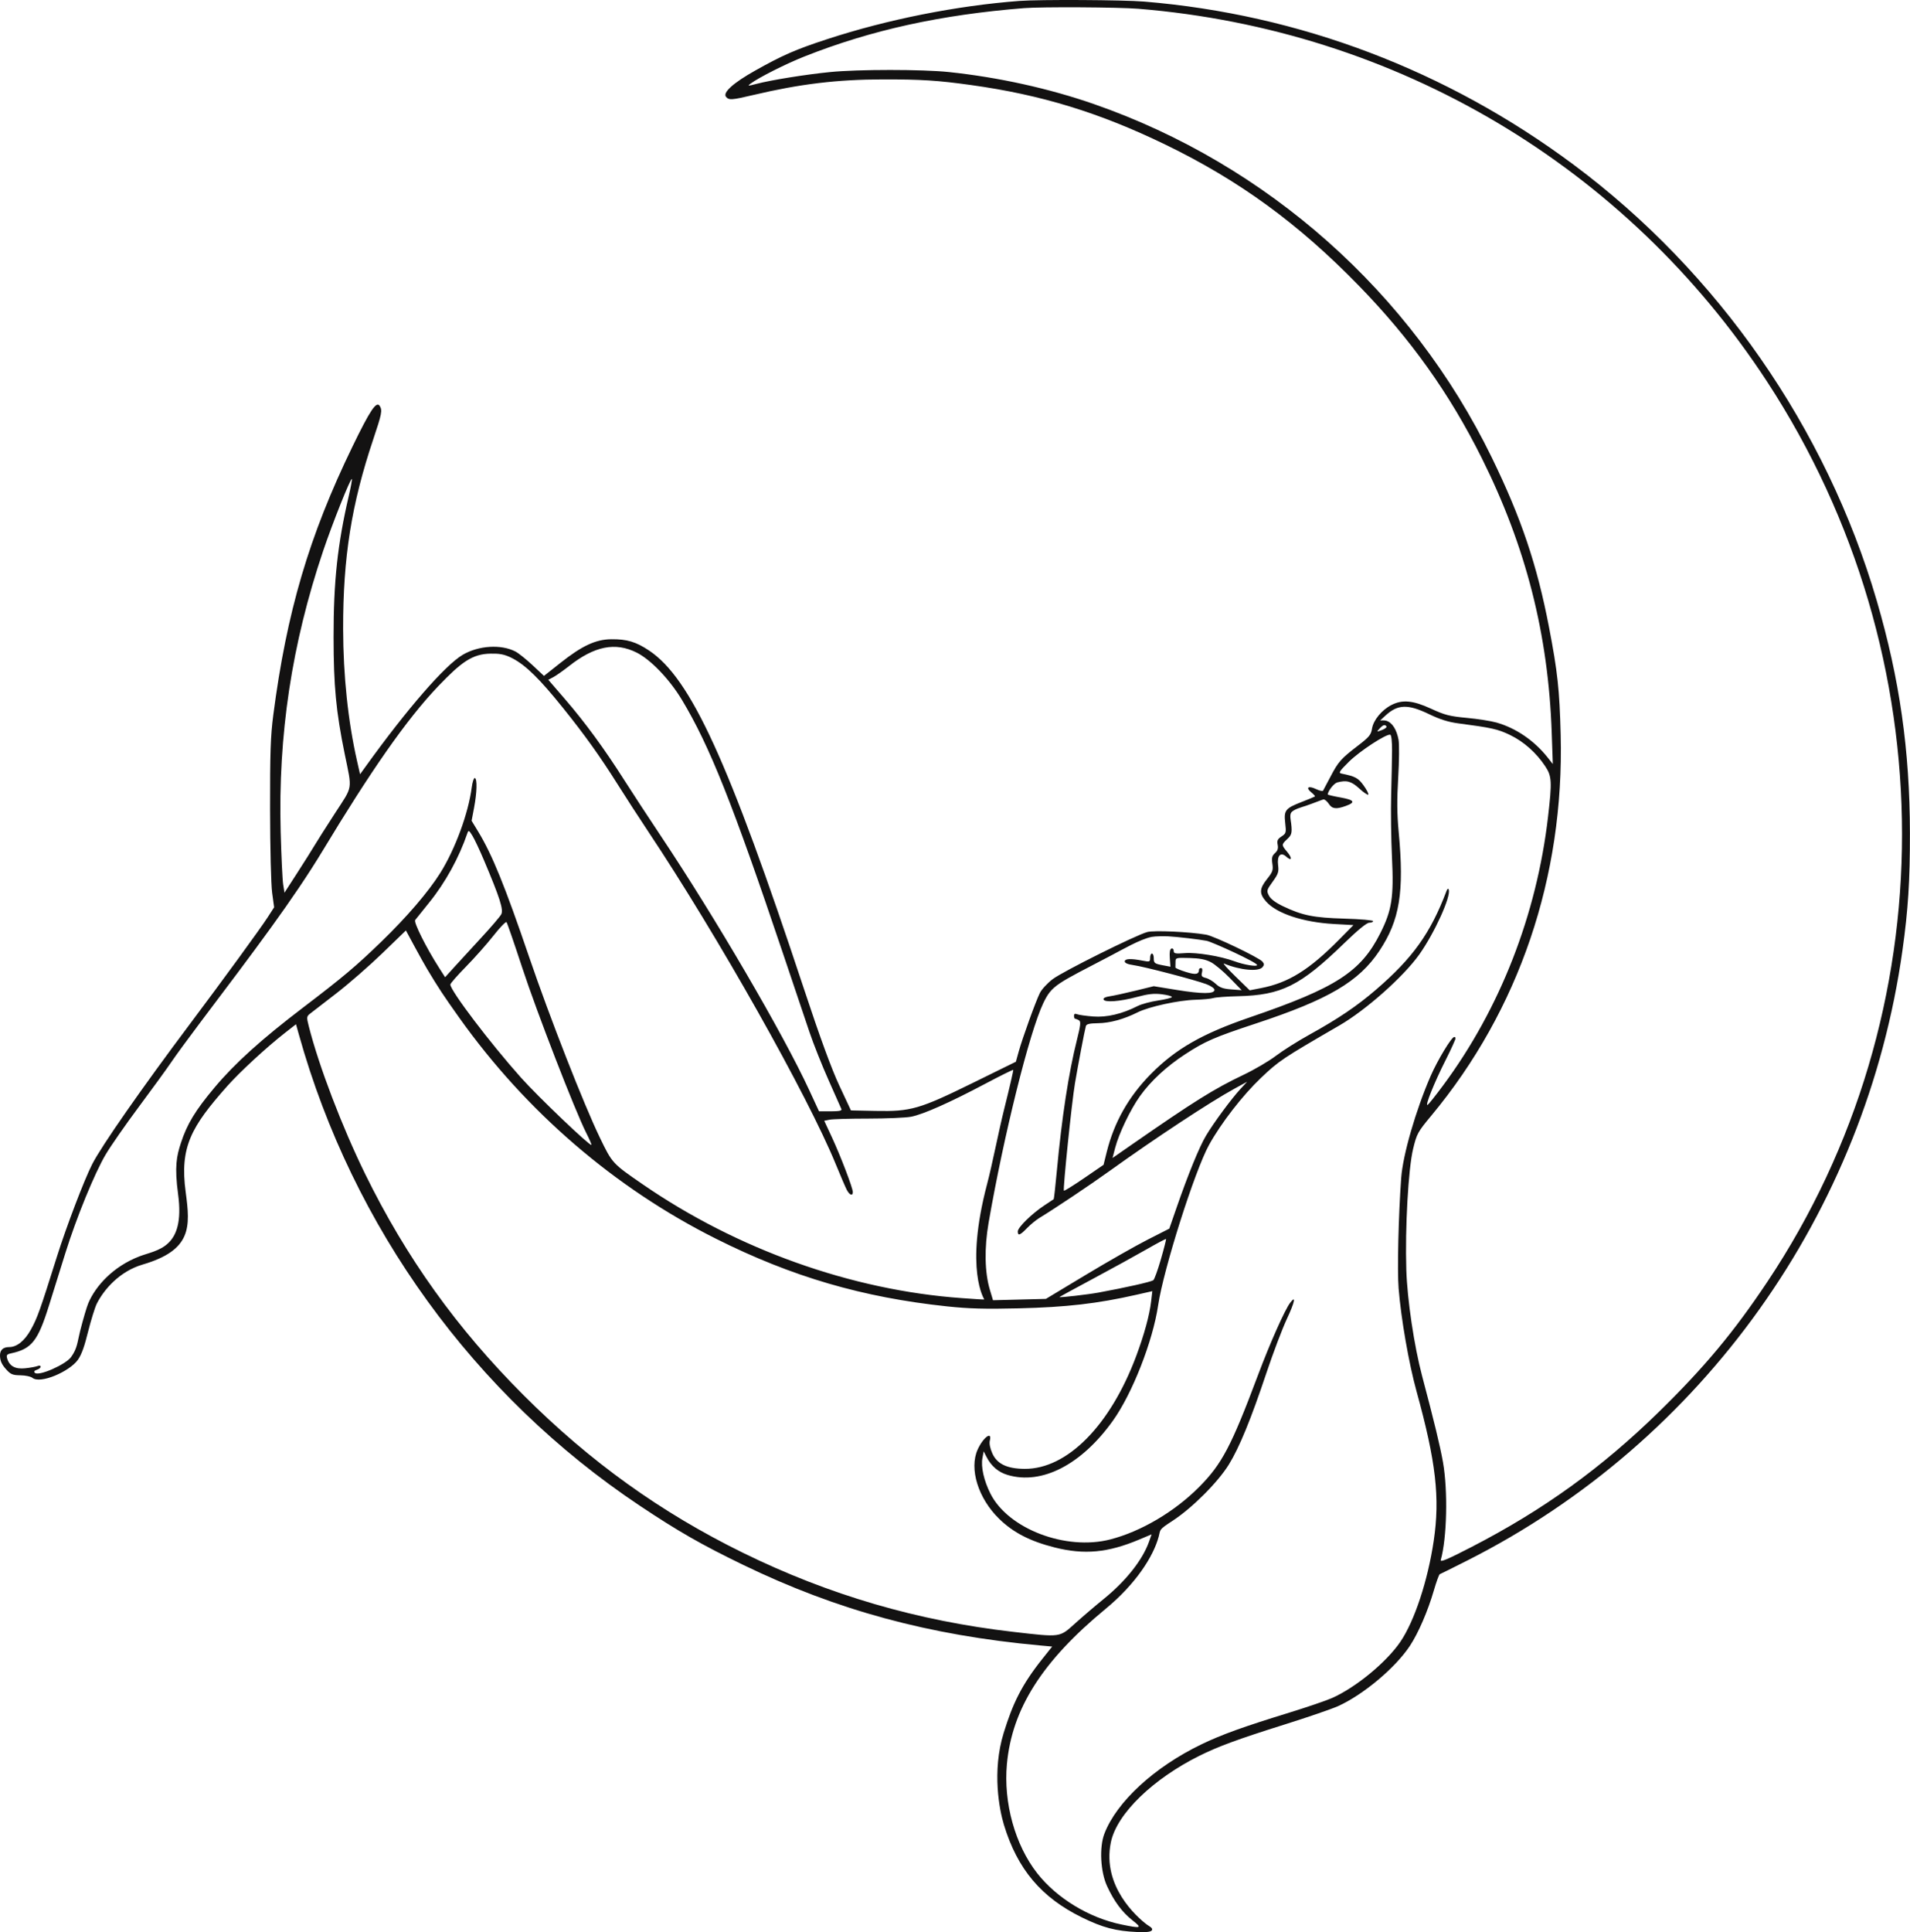 <?xml version="1.0" encoding="UTF-8"?><svg xmlns="http://www.w3.org/2000/svg" xmlns:xlink="http://www.w3.org/1999/xlink" height="1159.2" preserveAspectRatio="xMidYMid meet" version="1.0" viewBox="0.0 0.0 1146.3 1159.2" width="1146.3" zoomAndPan="magnify"><defs><clipPath id="a"><path d="M 0 0 L 1146.25 0 L 1146.25 1159.238 L 0 1159.238 Z M 0 0"/></clipPath></defs><g><g clip-path="url(#a)" id="change1_1"><path d="M 1060.691 769.031 C 1040.539 799.219 1022.988 820.27 995.832 846.852 C 961.246 880.699 926.328 905.883 882.992 928.227 C 868.586 935.656 864.242 937.48 864.688 935.914 C 868.387 922.914 869.031 894.383 866.016 877.289 C 864.32 867.684 860.711 852.77 853.504 825.609 C 848.719 807.578 844.582 779.828 844.016 761.961 C 843.215 736.711 845.207 701.164 848.094 689.27 C 850.301 680.172 850.848 679.168 859.008 669.355 C 911.711 605.945 938.828 526.148 936.652 440.852 C 935.965 413.785 934.801 403.051 929.645 376.258 C 922.445 338.844 912.953 310.707 895.32 274.527 C 847.027 175.43 760.547 98.621 656.531 62.441 C 629.59 53.059 599.156 46.352 569.492 43.23 C 553.496 41.551 515.113 41.551 498.227 43.23 C 483.473 44.699 463.09 47.969 454.164 50.289 C 448.863 51.672 448.43 51.672 450.355 50.238 C 455.457 46.449 471.68 38.281 482.879 33.852 C 522.957 18 564.512 8.871 614.645 4.871 C 625.211 4.031 671.32 4.289 683.188 5.262 C 838.008 17.898 976.09 99.75 1060.5 228.918 C 1168.449 394.109 1168.531 607.535 1060.691 769.031 Z M 860.457 924.441 C 856.898 948.414 848.93 972.535 840.453 985.004 C 832.098 997.289 813.645 1012.48 799.418 1018.77 C 795.934 1020.309 784.512 1024.211 774.039 1027.441 C 746.008 1036.07 733.438 1040.602 721.199 1046.48 C 692.871 1060.09 670.113 1081.031 662.785 1100.219 C 659.691 1108.32 660.445 1123 664.398 1131.578 C 668.598 1140.699 673.391 1147.172 679.555 1152.051 C 685.688 1156.898 685.137 1157.121 673.078 1154.648 C 653.641 1150.66 634.234 1138.871 622.488 1123.891 C 609.207 1106.969 602.156 1081.539 604.309 1058.359 C 607.398 1025.109 625.523 996.633 663.605 965.211 C 681.645 950.328 692.254 933.789 695.43 921.828 C 696.574 917.523 695.238 917.953 703.73 912.426 C 715.457 904.789 730.977 889.273 737.523 878.645 C 743.852 868.367 750.754 851.523 760.164 823.395 C 764.078 811.699 769.535 797.301 772.297 791.395 C 777.078 781.16 777.98 776.848 774.359 781.547 C 771.133 785.727 762.266 805.641 754.977 825.062 C 739.012 867.609 733.336 878.395 719.711 892.105 C 704.93 906.977 684.793 918.863 666.324 923.613 C 639.645 930.477 605.098 917.289 594.434 896.168 C 590.492 888.355 588.621 880.055 589.613 874.766 L 590.363 870.766 L 592.023 874.027 C 594.875 879.621 599.117 883.262 604.734 884.93 C 625.289 891.035 649.086 878.77 667.934 852.355 C 679.594 836.016 691.902 804.617 695.059 783.176 C 698.219 761.676 717.031 702.41 725.625 686.879 C 732.828 673.859 745.734 657.199 756.695 646.781 C 767.598 636.414 769.621 635.059 803.906 615.203 C 819.766 606.02 842.355 585.949 851.809 572.645 C 860.945 559.785 870.949 537.734 869.457 533.742 C 869.137 532.887 868.645 533.191 868.129 534.562 C 858.566 559.848 847.898 574.781 825.816 593.777 C 814.309 603.676 803.145 611.215 785.746 620.832 C 778.938 624.594 769.969 630.258 765.812 633.414 C 761.66 636.57 752.977 641.672 746.52 644.754 C 728.504 653.34 716.633 660.754 678.707 687.105 L 667.695 694.754 L 669.277 688.645 C 671.48 680.137 678.43 665.645 684.129 657.68 C 690.66 648.543 700.059 639.836 711.262 632.531 C 723.289 624.695 728.738 622.328 753.91 614.012 C 797.383 599.652 815.598 588.926 827.836 570.488 C 840.086 552.031 842.805 535.328 839.438 499.203 C 838.422 488.309 838.344 479.879 839.145 466.562 C 839.734 456.688 839.828 446.477 839.352 443.867 C 838.254 437.891 835.625 433.434 831.887 432.402 C 830.57 432.039 828.281 432.289 828.281 432.289 L 831.352 429.445 C 838.844 422.504 844.875 422.289 857.738 428.508 C 864.145 431.605 869.219 433.207 875.09 433.98 C 895.332 436.641 898.926 437.445 906.234 440.961 C 914.445 444.91 922.008 451.617 927.359 459.695 C 931.34 465.703 931.52 468.867 929.078 489.961 C 922.289 548.738 900.223 605.246 866.121 651.184 C 861.629 657.238 857.445 662.504 856.828 662.887 C 854.938 664.055 860.766 649.527 867.637 635.953 C 871.211 628.887 873.309 623.945 873.367 623.691 C 873.594 622.691 873.52 622.148 872.766 622.148 C 871.164 622.148 862.734 636.094 858.621 645.539 C 849.703 666.031 841.945 692.863 840.938 706.703 C 839.293 729.301 838.52 762.254 839.383 772.984 C 840.848 791.215 845.52 818.02 850.172 834.855 C 861.801 876.988 864.289 898.641 860.457 924.441 Z M 608.113 979.07 C 550.566 972.449 497.551 956.953 446.004 931.68 C 396.621 907.469 354.105 876.945 314.273 837.113 C 274.164 797.004 243.781 754.59 219.125 704.293 C 205.293 676.074 191.352 639.551 185.336 615.77 C 183.938 610.238 183.977 609.84 186.113 608.152 C 187.355 607.176 194.395 601.734 201.762 596.062 C 209.125 590.395 221.555 579.566 229.379 572.004 L 243.605 558.25 L 248.664 567.621 C 251.445 572.777 254.895 578.953 256.324 581.348 C 263.094 592.668 266.117 597.246 275.727 610.742 C 315.84 667.066 369.039 712.824 429.77 743.238 C 475.254 766.016 517.559 778.391 568.402 783.789 C 581.449 785.176 591.184 785.441 611.379 784.961 C 639.938 784.281 658.496 782.145 681.945 776.84 L 691.578 774.656 L 690.859 780.82 C 689.898 789.023 686.699 800.738 681.93 813.512 C 666.34 855.258 640.453 881.438 614.938 881.266 C 604.348 881.195 598.352 878.312 595.531 871.934 C 594.172 868.863 593.621 866.012 594.059 864.277 C 595.543 858.355 590.059 862.387 586.766 869.637 C 581.523 881.176 587.051 898.992 599.68 911.273 C 608.184 919.539 618.223 924.711 633.008 928.438 C 650.758 932.91 664.887 931.598 683.613 923.727 L 691.148 920.562 L 689.582 925.004 C 685.746 935.867 675.73 948.531 662.461 959.285 C 657.559 963.258 649.883 969.812 645.398 973.852 C 635.746 982.547 636.926 982.383 608.113 979.07 Z M 267.129 586.305 L 263.438 580.535 C 255.762 568.535 248.164 553.332 249.172 551.984 C 249.715 551.258 253.492 546.547 257.566 541.523 C 267.246 529.59 275.43 514.727 280.535 499.809 C 281.18 497.934 281.52 498.117 283.547 501.441 C 284.805 503.5 287.902 510.082 290.434 516.066 C 300.012 538.699 302.289 545.832 300.82 548.574 C 300.086 549.949 294.75 556.191 288.965 562.441 C 283.18 568.695 275.898 576.621 272.785 580.055 Z M 279.645 579.984 C 284.789 574.75 292.199 566.398 296.109 561.422 C 300.02 556.445 303.562 552.773 303.984 553.262 C 304.406 553.75 308.684 566.145 313.496 580.805 C 322.148 607.176 345.062 666.297 351.805 679.652 C 353.727 683.453 355.141 686.719 354.949 686.906 C 354.09 687.766 322.977 658.07 312.719 646.598 C 294.309 626.008 270.285 594.355 270.285 590.688 C 270.285 590.031 274.496 585.219 279.645 579.984 Z M 128.77 652.461 C 117.254 666.164 112.25 674.422 108.555 685.797 C 106.012 693.633 104.637 699.762 106.902 716.625 C 111.289 749.273 94.117 749.773 83.73 753.762 C 67.844 759.855 57.344 771.613 53.02 781.816 C 52.066 784.059 49.867 791.523 48.129 798.402 C 46.391 805.281 46.52 808.836 42.645 814.211 C 39.379 818.742 23.145 825.883 20.922 823.656 C 20.184 822.922 20.574 822.324 22.109 821.836 C 23.367 821.438 24.395 820.602 24.395 819.98 C 24.395 819.344 23.566 819.176 22.492 819.598 C 21.445 820.012 18.141 820.609 15.148 820.926 C 9.16 821.562 5.637 819.648 4.301 815.035 C 3.719 813.031 4.117 812.512 6.652 811.965 C 19.023 809.297 22.723 804.629 29.41 783.242 C 32.133 774.527 36.578 760.301 39.289 751.621 C 45.887 730.516 56.746 703.973 63.383 692.734 C 66.355 687.703 75.344 674.777 83.359 664.02 C 91.375 653.258 100.078 641.27 102.707 637.383 C 105.332 633.492 113.207 622.719 120.207 613.445 C 153 569.984 176.117 539.449 193.852 510.082 C 221.727 463.934 243.613 431.902 263.215 411.477 C 276.836 397.285 283.434 392.316 294.496 392.168 C 299.074 392.109 302.426 392.25 307.672 395.027 C 315.723 399.285 323.918 407.344 337.871 424.707 C 351.152 441.242 360.113 453.777 370.898 470.914 C 375.605 478.395 383.699 490.879 388.887 498.66 C 430.789 561.516 484.703 657.137 501.711 698.762 C 504.422 705.395 507.328 712.168 508.172 713.816 C 509.828 717.043 511.828 717.801 511.828 715.199 C 511.828 712.77 504.512 693.609 499.293 682.371 L 494.672 672.422 L 497.945 671.766 C 499.746 671.406 510.148 671.109 521.062 671.109 C 531.977 671.109 543.527 670.613 546.73 670.008 C 553.988 668.629 569.906 661.566 591.289 650.238 C 600.332 645.449 607.895 641.699 608.098 641.902 C 608.297 642.109 605.824 652.805 602.609 665.672 C 599.391 678.535 595.484 698.766 592.445 710.277 C 578.738 762.23 590.848 779.496 590.711 779.633 C 590.578 779.766 585.082 779.395 577.039 778.816 C 511.105 774.105 442.461 749.617 385.777 710.59 C 367.469 697.984 367.492 698.008 360.031 682.59 C 350.336 662.547 330.062 610.789 317.602 574.277 C 303.031 531.566 295.398 512.781 287.012 498.973 L 283.039 492.434 L 284.512 484.664 C 286.27 475.398 286.48 467.227 284.977 466.797 C 284.379 466.629 283.539 469.164 283.117 472.441 C 281.129 487.867 273.145 509.551 264.227 523.758 C 257.109 535.094 244.211 550.121 228.785 565.055 C 213.664 579.695 205.938 586.199 181.992 604.43 C 156.926 623.516 141.039 637.852 128.77 652.461 Z M 193.93 330.559 C 199.547 313.906 210.422 286.648 211.152 287.383 C 211.391 287.621 210.609 292.008 209.414 297.129 C 202.594 326.395 200.172 348.734 200.199 382.242 C 200.223 411.586 201.688 426.965 206.891 452.418 C 211.398 474.484 211.957 471.109 200.973 488.043 C 195.629 496.277 190.109 504.969 188.703 507.363 C 187.293 509.758 182.676 517.086 178.438 523.652 L 170.734 535.586 L 169.949 530.723 C 169.52 528.047 168.844 513.863 168.449 499.203 C 166.875 440.793 175.09 386.422 193.93 330.559 Z M 332.047 406.289 C 333.684 405.43 337.961 402.418 341.551 399.594 C 356.785 387.613 369.273 385.125 382.07 391.52 C 390.527 395.746 401.852 407.555 409.238 419.848 C 425.961 447.68 439.609 481.93 470.125 572.645 C 476.363 591.195 483.434 612.18 485.828 619.273 C 488.227 626.371 493.387 639.344 497.297 648.105 C 501.211 656.867 504.66 664.648 504.969 665.398 C 505.387 666.402 503.707 666.758 498.539 666.758 L 491.547 666.758 L 485.734 654.191 C 470.008 620.176 429.285 550.469 396.281 501.059 C 389.168 490.41 379.391 475.477 374.559 467.875 C 362.633 449.117 351.184 433.488 339.141 419.527 L 329.066 407.852 Z M 696.707 755.559 C 694.828 762.07 692.781 767.719 692.156 768.109 C 690.473 769.164 675.898 772.441 659.254 775.512 C 652.965 776.672 635.859 778.633 635.859 778.195 C 635.859 778.078 645.039 773.066 656.262 767.059 C 667.48 761.055 681.789 753.191 688.059 749.594 C 694.328 745.992 699.609 743.199 699.789 743.383 C 699.977 743.566 698.586 749.047 696.707 755.559 Z M 626.094 601.945 C 631.359 590.938 633.883 590.496 667.133 573.109 C 673 570.043 684.453 563.395 691.215 562.105 C 693.488 561.672 698.652 561.66 701.133 561.77 C 706.227 561.996 720.656 563.734 724.258 564.484 C 727.551 565.168 754.453 577.379 754.453 578.996 C 754.453 580.156 746.57 578.844 740.867 576.734 C 732.609 573.684 718.223 571.312 711.207 571.844 C 705.324 572.293 704.406 572.113 704.406 570.508 C 704.406 569.488 703.793 568.859 703.047 569.113 C 702.137 569.422 701.812 571.297 702.066 574.785 L 702.449 580 L 698.27 579.215 C 692.816 578.191 692.438 577.902 692.438 574.758 C 692.438 573.297 691.949 572.102 691.352 572.102 C 690.75 572.102 690.262 573.258 690.262 574.676 C 690.262 577.117 690.027 577.203 685.637 576.352 C 678.613 574.992 675.027 575.16 675.027 576.848 C 675.027 577.793 676.902 578.59 680.191 579.039 C 686.5 579.906 717.238 587.918 723.988 590.461 C 726.73 591.488 728.887 593.004 728.887 593.898 C 728.887 596.402 721.465 596.41 706.152 593.922 L 692.434 591.691 L 681.285 594.422 C 675.152 595.926 668.266 597.418 665.984 597.746 C 663.422 598.109 662.008 598.836 662.289 599.637 C 662.973 601.574 672.051 600.902 682.301 598.156 C 689.117 596.324 692.621 595.945 697.262 596.523 C 700.59 596.941 703.316 597.676 703.316 598.156 C 703.316 598.641 699.625 599.586 695.113 600.258 C 690.602 600.926 685.062 602.422 682.797 603.574 C 673.508 608.312 664.23 610.504 656.102 609.871 C 651.852 609.539 647.516 608.934 646.469 608.52 C 645.137 607.996 644.566 608.297 644.566 609.52 C 644.566 610.48 644.934 611.277 645.383 611.285 C 645.828 611.297 646.836 611.711 647.617 612.203 C 648.762 612.93 648.512 615.219 646.332 623.883 C 641.344 643.742 637.266 670.324 634.27 702.512 C 633.414 711.707 632.566 719.336 632.383 719.473 C 632.203 719.605 629.605 721.336 626.613 723.312 C 619.223 728.195 610.836 736.426 610.836 738.797 C 610.836 741.66 612.145 741.199 616.336 736.863 C 618.398 734.73 621.797 731.941 623.895 730.668 C 633.316 724.938 653.848 711.203 665.781 702.641 C 693.793 682.543 725.945 661.363 740.855 653.188 L 748.473 649.008 L 744.539 653.262 C 739.039 659.203 728.363 673.68 723.75 681.445 C 719.711 688.254 713.078 704.5 705.949 725.07 L 701.762 737.145 L 688.668 743.809 C 681.465 747.473 664.801 756.957 651.637 764.883 L 627.699 779.293 L 611.832 779.699 L 595.961 780.105 L 594.059 773.75 C 590.969 763.426 590.695 748.766 593.305 733.672 C 602.352 681.406 617.828 619.227 626.094 601.945 Z M 738.133 586.82 L 745.207 594.09 L 738.926 593.613 C 734.059 593.242 731.977 592.496 729.68 590.309 C 728.047 588.758 725.367 587.156 723.727 586.75 C 721.234 586.137 720.852 585.582 721.395 583.41 C 721.789 581.836 721.574 580.805 720.844 580.805 C 720.18 580.805 719.629 581.172 719.621 581.621 C 719.559 584.668 717.746 585.008 711.656 583.125 C 708.203 582.055 705.402 580.852 705.434 580.449 C 705.469 580.047 705.492 578.555 705.492 577.133 C 705.492 574.613 705.711 574.555 713.926 574.777 C 720.023 574.941 723.562 575.633 726.711 577.277 C 729.105 578.527 734.246 582.82 738.133 586.82 Z M 806.797 565.844 C 814.902 557.988 820.262 553.605 821.758 553.605 C 823.039 553.605 824.09 553.164 824.09 552.629 C 824.09 552.094 816.375 551.43 806.953 551.152 C 788.312 550.602 781.641 549.258 770.035 543.719 C 765.508 541.559 762.613 539.387 761.566 537.359 C 760.055 534.434 760.16 534.035 763.809 528.984 C 767.137 524.383 767.566 523.086 767.07 519.164 C 766.328 513.348 768.566 510.91 771.891 513.914 C 775.254 516.957 775.73 514.922 772.543 511.133 C 769.031 506.961 769.027 506.73 772.457 503.508 C 774.941 501.176 775.641 500.168 774.902 494.055 C 774.711 492.465 773.934 489.09 774.855 487.645 C 776.199 485.539 781.484 484.227 783.832 483.43 C 789.031 481.656 793.68 479.648 794.414 479.637 C 795.148 479.629 796.551 480.844 797.531 482.34 C 799.496 485.336 801.938 485.625 807.703 483.539 C 813.742 481.359 812.871 479.949 804.559 478.465 C 800.34 477.711 796.887 476.902 796.887 476.672 C 796.887 474.664 800.566 469.969 802.555 469.438 C 808.18 467.93 811.062 468.723 815.785 473.074 C 818.371 475.461 820.793 477.109 821.164 476.738 C 821.535 476.367 820.301 473.922 818.422 471.305 C 815.137 466.73 813.434 465.816 805.047 464.109 C 803.195 463.73 803.859 462.684 809.504 457.078 C 815.953 450.672 832.191 440.066 834.41 440.812 C 835.043 441.023 835.484 445.066 835.449 450.336 C 835.414 455.371 835.172 467.324 834.91 476.898 C 834.648 486.473 834.871 503.379 835.406 514.469 C 836.559 538.242 835.344 546.113 828.398 559.898 C 816.711 583.102 801.902 592.656 750.211 610.344 C 721.613 620.133 705.656 629.25 690.77 644.312 C 677.363 657.883 668.672 673.227 664.199 691.23 L 662.305 698.855 L 650.637 706.848 C 644.219 711.238 638.762 714.629 638.508 714.375 C 637.828 713.695 643.227 661.344 645.156 649.895 C 646.98 639.086 650.969 618.18 651.695 615.621 C 652.043 614.406 653.906 613.965 658.973 613.895 C 666.176 613.797 674.477 611.52 682.781 607.359 C 689.555 603.969 707.426 600.09 717.477 599.824 C 721.973 599.707 726.805 599.242 728.215 598.797 C 729.621 598.352 736.223 597.859 742.887 597.703 C 769.145 597.09 780.289 591.535 806.797 565.844 Z M 827.938 437.141 C 830.004 434.859 831.25 434.484 832.117 435.887 C 832.414 436.363 831.16 437.324 829.336 438.016 C 826.078 439.242 826.051 439.227 827.938 437.141 Z M 1146.25 499.746 C 1146.18 450.133 1140.059 407.316 1126.371 360.48 C 1096.039 256.77 1031.051 163.324 944.355 98.77 C 868.43 42.23 779.898 8.629 686.668 0.949 C 674.051 -0.09 623.969 -0.359 611.926 0.551 C 574.086 3.398 532.414 11.699 496.051 23.621 C 477.41 29.73 469.52 33.191 453.219 42.352 C 440.129 49.699 433.625 55.551 435.723 58.078 C 437.473 60.191 439.066 60.078 452.352 56.941 C 480.16 50.371 502.547 47.68 529.777 47.641 C 552.957 47.609 562.734 48.23 582.852 51.031 C 624.93 56.871 659.902 67.602 699.512 86.809 C 743.711 108.25 779.176 134.102 815.395 171.281 C 846.539 203.254 869.93 236.039 889.332 274.93 C 915.828 328.035 929.215 380.547 931.273 439.461 L 931.934 458.402 L 928.934 454.594 C 920.906 444.402 909.805 436.809 898.074 433.488 C 894.781 432.559 886.762 431.301 880.25 430.699 C 870.039 429.75 867.109 429 858.934 425.23 C 848.023 420.203 841.699 419.605 835.094 422.977 C 829.258 425.953 824.238 432.059 823.422 437.164 C 822.828 440.871 821.715 442.223 814.98 447.383 C 804.793 455.188 803.172 457.016 798.492 465.996 C 796.32 470.16 794.32 473.934 794.043 474.379 C 793.766 474.824 791.852 474.387 789.789 473.402 C 785.207 471.219 783.406 472.492 786.977 475.387 C 788.41 476.547 789.387 477.66 789.152 477.863 C 788.918 478.066 785.301 479.566 781.109 481.195 C 771.355 484.996 770.461 486.156 771.34 493.852 C 771.996 499.594 771.875 500.035 769.113 501.844 C 766.75 503.391 766.309 504.34 766.801 506.801 C 767.242 509.008 766.805 510.387 765.195 511.84 C 763.414 513.453 763.109 514.688 763.621 518.219 C 764.18 522.07 763.801 523.168 760.445 527.371 C 755.785 533.211 755.66 536.105 759.863 540.895 C 766.172 548.074 782.031 553.332 800.504 554.367 L 812.281 555.027 L 803.77 563.645 C 785.762 581.883 773.324 589.617 756.863 592.824 L 750.023 594.16 L 741.367 585.738 C 736.605 581.105 733.566 577.668 734.605 578.102 C 744.203 582.094 755.336 583.133 757.719 580.262 C 758.801 578.957 758.789 578.289 757.66 576.93 C 755.688 574.551 728.629 561.598 723.938 560.785 C 713.859 559.039 692.609 558.082 688.535 559.191 C 681.559 561.09 637.953 582.801 631.789 587.445 C 628.648 589.809 625.176 593.566 624.07 595.797 C 621.562 600.844 613.629 622.812 611.383 630.934 L 609.703 637 L 583.887 649.695 C 551.887 665.426 546.621 666.945 525.586 666.516 L 510.695 666.215 L 503.75 651.371 C 499.039 641.301 492.195 622.598 482.453 593.164 C 437.191 456.418 414.598 407.066 389.594 390.332 C 381.738 385.074 376.289 383.438 366.938 383.52 C 357.523 383.602 349.348 387.406 336.191 397.828 L 326.477 405.523 L 319.574 399.066 C 315.781 395.516 311.168 391.832 309.328 390.879 C 300.742 386.438 287.242 387.273 277.762 392.828 C 267.148 399.047 244.453 425.141 219.477 459.836 L 216.094 464.531 L 214.305 456.668 C 208.891 432.855 205.984 405.344 205.934 377.344 C 205.855 334.434 210.926 302.551 224.023 263.535 C 229.16 248.246 229.562 246.18 227.902 243.562 C 225.922 240.43 222.164 246.027 211.5 268 C 185.492 321.578 172.062 367.113 164.012 429.027 C 162.383 441.531 162.039 451.66 162.09 485.602 C 162.121 508.992 162.664 530.727 163.332 535.652 L 164.52 544.355 L 160.66 550.34 C 156.348 557.031 134.125 587.512 114.211 614.055 C 85.145 652.793 60.836 687.645 55.332 698.469 C 50.496 707.977 39.863 735.836 34.215 753.801 C 23.961 786.398 22.359 790.875 18.484 797.805 C 14.762 804.465 10.113 808.199 5.551 808.199 C 1.688 808.199 -0.109 810.105 0.004 813.551 C 0.113 816.742 1.281 818.879 3.629 821.508 C 6.383 824.586 7.52 825.066 12.258 825.133 C 15.258 825.176 18.484 825.855 19.43 826.641 C 24.141 830.547 41.676 822.902 46.699 815.906 C 49.238 812.371 50.922 806.699 52.754 799.383 C 54.59 792.066 57.016 784.258 58.152 782.031 C 62.43 773.645 71.758 762.758 85.598 758.695 C 115.246 749.992 114.258 736.188 111.438 715.176 C 107.812 688.176 114.691 676.078 136.387 651.629 C 143.941 643.113 159.965 628.34 171.023 619.691 L 177.645 614.516 L 179.398 620.777 C 211.75 736.43 284.625 837.094 383.984 903.387 C 407.074 918.789 421.039 926.781 445.98 938.855 C 502.328 966.133 557.5 981.109 624.145 987.219 L 631.465 987.891 L 625.676 995.152 C 613.094 1010.93 607.82 1022.051 602.387 1039.641 C 595.195 1062.93 599.836 1086.031 602.531 1094.891 C 610.613 1121.441 624.941 1138.441 649.328 1150.398 C 661.863 1156.551 669.633 1158.59 682.645 1159.16 C 688.332 1159.41 691.484 1159.078 691.484 1157.59 C 691.484 1156.449 689.617 1155.672 688.289 1154.672 C 682.199 1150.07 661.43 1131.699 666.641 1105.578 C 670.191 1087.762 692.77 1066.941 719.547 1053.559 C 731.039 1047.82 742.945 1043.441 771.379 1034.512 C 785.094 1030.199 799.375 1025.289 803.117 1023.602 C 818.242 1016.738 837.402 1000.66 846.133 987.504 C 851.203 979.855 856.969 966.531 860.555 954.156 C 862.055 948.98 863.645 944.621 864.086 944.473 C 864.527 944.32 872.012 940.602 880.719 936.199 C 1021.93 864.848 1119.762 727.664 1141.789 570.09 C 1145.199 545.719 1146.289 528.453 1146.25 499.746" fill="#131212"/></g></g></svg>